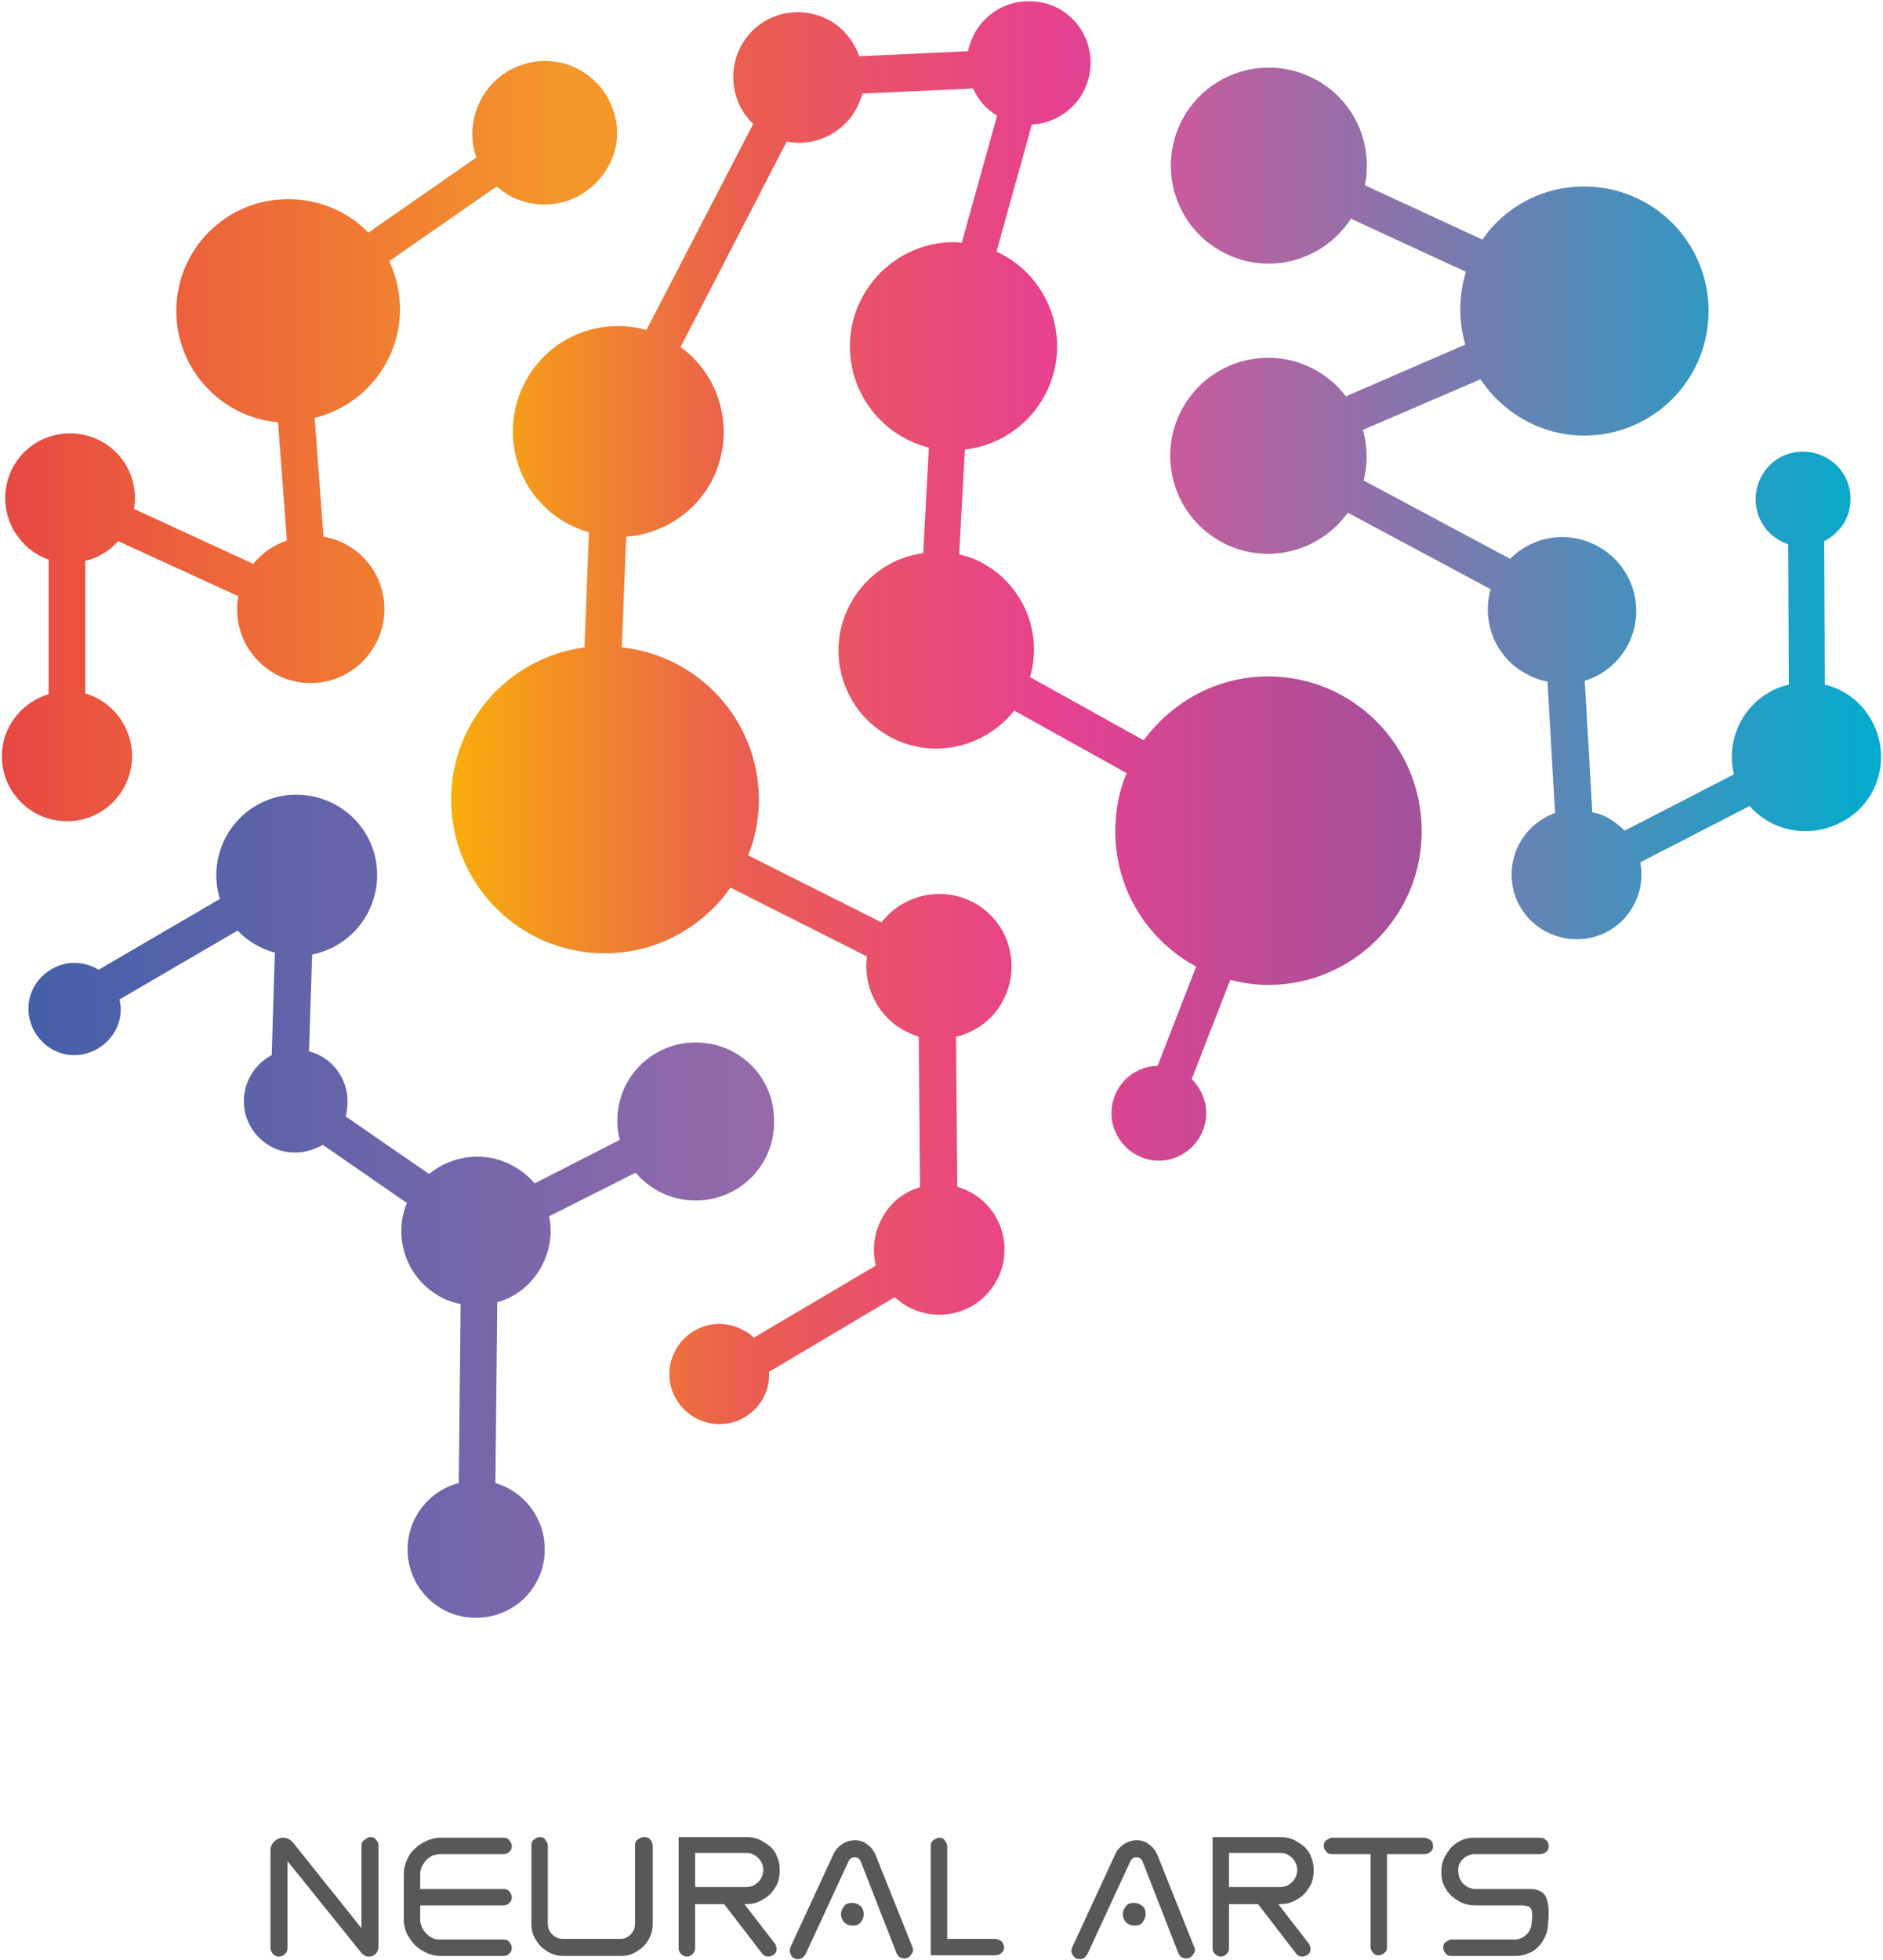 <?xml version="1.0" encoding="UTF-8"?>
<!-- Generator: Adobe Illustrator 24.1.0, SVG Export Plug-In . SVG Version: 6.00 Build 0)  -->
<svg xmlns="http://www.w3.org/2000/svg" xmlns:xlink="http://www.w3.org/1999/xlink" version="1.1" id="Capa_1" x="0px" y="0px" viewBox="0 0 298 310" style="enable-background:new 0 0 298 310;" xml:space="preserve">
<style type="text/css">
	.st0{fill:url(#SVGID_1_);}
	.st1{fill:url(#SVGID_2_);}
	.st2{fill:url(#SVGID_3_);}
	.st3{fill:url(#SVGID_4_);}
	.st4{fill:#585857;}
</style>
<g>
	<g>
		<linearGradient id="SVGID_1_" gradientUnits="userSpaceOnUse" x1="185.136" y1="79.721" x2="297.665" y2="79.721">
			<stop offset="3.000000e-08" style="stop-color:#CA5A9C"></stop>
			<stop offset="1" style="stop-color:#00ACCD"></stop>
		</linearGradient>
		<path class="st0" d="M296.2,114c-1.6-3-4.4-5-7.4-5.7l-0.1-22.7c1.2-0.6,2.3-1.6,3.1-2.8c2.1-3.6,1-8.2-2.6-10.3    c-3.6-2.1-8.2-1-10.3,2.6c-2.1,3.6-1,8.2,2.6,10.3c0.5,0.3,1,0.5,1.5,0.7l0.1,22.2c-1,0.2-2,0.6-2.9,1.1c-4.8,2.6-7,8.1-5.8,13.1    l-17.3,8.9c-0.6-0.6-1.3-1.2-2.1-1.7c-0.9-0.6-1.9-1-3-1.2l-1.2-20.8c2.6-0.8,5-2.6,6.5-5.1c3.3-5.5,1.5-12.7-4.1-16    c-4.7-2.8-10.6-1.9-14.2,1.8L215.8,76c0.7-2.7,0.6-5.4-0.1-8l18.6-8c3.5,5.3,9.6,8.9,16.4,8.9c10.9,0,19.7-8.8,19.7-19.7    c0-10.9-8.8-19.7-19.7-19.7c-6.7,0-12.6,3.3-16.1,8.4l-18.6-8.6c1.3-6.4-1.5-13.1-7.4-16.5c-7.4-4.3-16.9-1.8-21.2,5.6    c-4.3,7.4-1.8,16.9,5.6,21.2c7.2,4.2,16.3,1.9,20.8-5l18.2,8.4c-0.6,1.9-0.9,3.9-0.9,6c0,1.9,0.3,3.8,0.8,5.5L213,62.7    c-1.2-1.6-2.7-2.9-4.5-4c-7.4-4.3-16.9-1.8-21.2,5.6c-4.3,7.4-1.8,16.9,5.6,21.2c7,4.1,15.8,2,20.4-4.4l22.6,12.1    c-1.4,5,0.6,10.5,5.3,13.2c1.2,0.7,2.4,1.2,3.7,1.4l1.2,20.8c-2.2,0.8-4.1,2.3-5.4,4.4c-2.9,4.9-1.4,11.2,3.5,14.1    c4.9,2.9,11.2,1.4,14.1-3.5c1.4-2.3,1.7-4.8,1.3-7.2l17.3-8.9c3.6,4.1,9.6,5.2,14.6,2.5C297.3,127,299.4,119.7,296.2,114z"></path>
		<linearGradient id="SVGID_2_" gradientUnits="userSpaceOnUse" x1="71.336" y1="112.646" x2="224.972" y2="112.646">
			<stop offset="0" style="stop-color:#F8AE0B"></stop>
			<stop offset="0.298" style="stop-color:#EA5E4E"></stop>
			<stop offset="0.615" style="stop-color:#E7418F"></stop>
			<stop offset="1" style="stop-color:#A0529A"></stop>
		</linearGradient>
		<path class="st1" d="M200.7,107c-8.1,0-15.2,4-19.7,10.1l-18-10c2-6.7-0.8-14.1-7.1-17.8c-1.3-0.8-2.7-1.3-4.1-1.6l0.9-16.6    c8.2-0.9,14.6-7.9,14.6-16.3c0-6.6-3.9-12.4-9.6-15l5.6-20.1c5.2-0.3,9.3-4.5,9.3-9.8c0-5.4-4.4-9.8-9.8-9.7    c-4.8,0-8.7,3.4-9.6,7.9L136,8.9c-0.8-2.2-2.3-4.2-4.4-5.5c-4.9-2.9-11.2-1.4-14.1,3.5c-2.5,4.2-1.7,9.5,1.7,12.7l-16.9,32.6    c-7.1-2-15,0.9-18.9,7.7c-4.6,8-1.9,18.1,6,22.7c1.2,0.7,2.5,1.2,3.8,1.6l-0.7,18.2c-11.9,1.6-21.1,11.7-21.1,24.1    c0,13.4,10.9,24.3,24.3,24.3c8.2,0,15.5-4.1,19.9-10.4l21.6,10.9c-0.6,4.4,1.4,9,5.5,11.5c0.9,0.5,1.8,0.9,2.7,1.2l0.2,23.8    c-2.4,0.7-4.6,2.3-5.9,4.7c-1.4,2.4-1.7,5.2-1.1,7.7l-19.3,11.4c-0.4-0.4-0.9-0.8-1.5-1.1c-3.8-2.2-8.6-0.9-10.8,2.9    c-2.2,3.8-0.9,8.6,2.9,10.8c3.8,2.2,8.6,0.9,10.8-2.9c0.8-1.4,1.1-2.9,1-4.3l19.9-11.8c0.6,0.5,1.2,1,1.9,1.4    c4.9,2.8,11.2,1.2,14.1-3.8c2.8-4.9,1.2-11.2-3.8-14.1c-0.7-0.4-1.5-0.7-2.3-1l-0.2-23.7c2.9-0.7,5.6-2.5,7.2-5.3    c3.2-5.5,1.4-12.5-4-15.7c-5.1-3-11.5-1.6-15,2.9l-21.1-10.6c1.1-2.7,1.7-5.7,1.7-8.8c0-12.5-9.5-22.8-21.7-24.1l0.7-17.5    c5.3-0.4,10.3-3.3,13.2-8.2c4.3-7.5,2.2-16.9-4.6-21.8l16.8-32.5c4.1,0.8,8.5-1,10.8-4.8c0.5-0.9,0.9-1.8,1.2-2.8L154,14    c0.8,1.8,2.1,3.3,3.8,4.3l-5.6,20.1c-0.4,0-0.8-0.1-1.2-0.1c-9.1,0-16.5,7.4-16.5,16.5c0,7.7,5.3,14.2,12.5,16l-0.9,16.7    c-4.6,0.6-8.8,3.3-11.3,7.6c-4.3,7.4-1.8,16.9,5.6,21.2c6.8,4,15.4,2.1,20.1-3.9l17.8,9.9c-1.2,2.8-1.8,5.9-1.8,9.2    c0,9.3,5.2,17.3,12.8,21.4l-6.1,15.7c-4.1,0.1-7.3,3.4-7.3,7.5c0,4.1,3.4,7.5,7.5,7.5c4.1,0,7.5-3.4,7.5-7.5c0-2.1-0.9-4-2.3-5.4    l6.1-15.7c1.9,0.5,3.9,0.8,6,0.8c13.4,0,24.3-10.9,24.3-24.3C225,117.9,214.1,107,200.7,107z"></path>
		<linearGradient id="SVGID_3_" gradientUnits="userSpaceOnUse" x1="4.428" y1="190.785" x2="122.644" y2="190.785">
			<stop offset="0" style="stop-color:#4360A9"></stop>
			<stop offset="1" style="stop-color:#976AAA"></stop>
		</linearGradient>
		<path class="st2" d="M110.1,164.9c-6.9,0-12.5,5.6-12.4,12.5c0,1,0.1,1.9,0.4,2.9l-13.5,6.9c-0.8-1-1.9-1.9-3.1-2.6    c-4.4-2.6-9.8-2-13.6,1.1l-13.2-9.1c0.2-0.8,0.3-1.5,0.3-2.4c0-3.8-2.6-7-6.1-7.9l0.5-15.3c1.4-0.3,2.8-0.8,4.1-1.6    c6-3.6,8-11.5,4.4-17.5c-3.6-6-11.5-8-17.5-4.4c-5.1,3.1-7.3,9.2-5.6,14.7l-19.2,11.2c-1.1-0.7-2.5-1.1-3.9-1.1    c-4,0.1-7.3,3.4-7.2,7.4c0.1,4,3.4,7.3,7.4,7.2c4-0.1,7.3-3.4,7.2-7.4c0-0.5-0.1-0.9-0.2-1.4l18.7-10.9c1.6,1.7,3.7,2.9,5.9,3.5    L43,166.9c-2.6,1.4-4.4,4.1-4.4,7.3c0,4.5,3.7,8.2,8.2,8.1c1.6,0,3-0.5,4.3-1.2l13.3,9.2c-2.2,5.3-0.2,11.6,4.9,14.6    c1.1,0.7,2.3,1.1,3.6,1.4l-0.3,28.3c-4.7,1.2-8.1,5.5-8.1,10.5c0,6,4.9,10.9,10.9,10.8c6,0,10.9-4.9,10.8-10.9    c0-4.9-3.3-9.1-7.8-10.4l0.3-28.6c2.8-0.8,5.2-2.6,6.8-5.3c1.5-2.6,2-5.6,1.4-8.3l13.7-6.9c2.3,2.7,5.7,4.4,9.5,4.4    c6.9,0,12.5-5.6,12.4-12.5C122.6,170.4,117,164.9,110.1,164.9z"></path>
		<linearGradient id="SVGID_4_" gradientUnits="userSpaceOnUse" x1="0.335" y1="69.812" x2="97.684" y2="69.812">
			<stop offset="5.000000e-08" style="stop-color:#E84744"></stop>
			<stop offset="0.911" style="stop-color:#F4972A"></stop>
		</linearGradient>
		<path class="st3" d="M92,11.2C86.5,8,79.5,9.9,76.3,15.4c-1.7,3-2,6.5-0.9,9.5L58.3,36.8c-3.2-3.3-7.7-5.3-12.7-5.3    c-9.8,0-17.7,7.9-17.7,17.7c0,9.2,7.1,16.8,16.1,17.6l1.4,18.7c-2,0.7-3.9,1.9-5.3,3.7l-18.9-8.7c0.4-2.3,0-4.8-1.3-7    C17,68.7,10.7,67.1,5.8,70c-4.9,2.9-6.4,9.3-3.5,14.1c1.3,2.1,3.2,3.7,5.4,4.4v21.3c-4.3,1.3-7.5,5.3-7.4,10    c0.1,5.7,4.8,10.2,10.5,10.1c5.7-0.1,10.2-4.8,10.1-10.5c-0.1-4.6-3.2-8.5-7.4-9.7v-21c1-0.2,2-0.6,2.9-1.2    c0.9-0.5,1.7-1.2,2.3-1.9l19,8.7c-0.8,4.7,1.2,9.5,5.5,12.1c5.5,3.3,12.7,1.5,16-4.1c3.3-5.5,1.5-12.7-4.1-16    c-1.2-0.7-2.6-1.2-3.9-1.4l-1.4-18.8c7.7-1.9,13.5-8.8,13.5-17.2c0-2.7-0.6-5.3-1.7-7.6l17-11.8c0.6,0.5,1.2,0.9,1.8,1.3    c5.5,3.2,12.5,1.3,15.7-4.2C99.3,21.4,97.4,14.4,92,11.2z"></path>
	</g>
	<g>
		<path class="st4" d="M58.6,290.6c0.4,0,0.7,0.1,0.9,0.4c0.3,0.3,0.4,0.6,0.4,1v15.9c0,0.4-0.1,0.8-0.4,1.1    c-0.3,0.3-0.6,0.5-1.1,0.5c-0.2,0-0.5,0-0.7-0.2c-0.2-0.1-0.4-0.2-0.6-0.5l-11.6-14.4v13.7c0,0.4-0.1,0.7-0.4,1    c-0.3,0.3-0.6,0.4-1,0.4c-0.4,0-0.7-0.2-0.9-0.4c-0.2-0.3-0.4-0.6-0.4-0.9v-15.5c0-0.5,0.2-1,0.6-1.4c0.4-0.4,0.9-0.6,1.4-0.6    c0.6,0,1.2,0.3,1.6,0.8l10.8,13.5v-13c0-0.4,0.1-0.7,0.4-0.9S58.2,290.6,58.6,290.6z"></path>
		<path class="st4" d="M66.5,301.4v2.3c0,0.4,0.1,0.8,0.3,1.2c0.2,0.4,0.4,0.7,0.7,1c0.3,0.3,0.6,0.5,1,0.7c0.4,0.2,0.8,0.2,1.2,0.2    h10c0.4,0,0.7,0.1,0.9,0.4c0.2,0.2,0.4,0.6,0.4,0.9c0,0.4-0.1,0.7-0.4,0.9c-0.2,0.3-0.6,0.4-0.9,0.4h-10c-0.8,0-1.6-0.2-2.2-0.5    c-0.7-0.3-1.3-0.7-1.8-1.2c-0.5-0.5-0.9-1.1-1.3-1.8c-0.3-0.7-0.5-1.4-0.5-2.2v-7.3c0-0.8,0.2-1.5,0.5-2.2    c0.3-0.7,0.7-1.3,1.3-1.8c0.5-0.5,1.1-0.9,1.8-1.2c0.7-0.3,1.4-0.5,2.2-0.5h10c0.4,0,0.7,0.1,0.9,0.4c0.2,0.2,0.4,0.6,0.4,0.9    c0,0.4-0.1,0.7-0.4,0.9c-0.2,0.3-0.6,0.4-0.9,0.4h-10c-0.4,0-0.9,0.1-1.2,0.2c-0.4,0.2-0.7,0.4-1,0.7c-0.3,0.3-0.5,0.6-0.7,1    c-0.2,0.4-0.3,0.8-0.3,1.2v2.4h13.2c0.4,0,0.7,0.1,0.9,0.4c0.2,0.2,0.4,0.6,0.4,0.9c0,0.4-0.1,0.7-0.4,0.9    c-0.2,0.3-0.6,0.4-0.9,0.4H66.5z"></path>
		<path class="st4" d="M102,290.6c0.4,0,0.7,0.1,0.9,0.4c0.2,0.2,0.4,0.6,0.4,0.9v12.4c0,0.7-0.1,1.3-0.4,2s-0.6,1.1-1.1,1.6    c-0.4,0.4-1,0.8-1.6,1.1c-0.6,0.3-1.3,0.4-2,0.4h-9c-0.7,0-1.3-0.1-2-0.4c-0.6-0.3-1.1-0.6-1.6-1.1c-0.4-0.4-0.8-1-1.1-1.6    s-0.4-1.3-0.4-2v-12.4c0-0.4,0.1-0.7,0.4-0.9c0.2-0.2,0.6-0.4,0.9-0.4c0.4,0,0.7,0.1,0.9,0.4s0.4,0.6,0.4,0.9v12.4    c0,0.7,0.2,1.2,0.7,1.7c0.5,0.5,1.1,0.7,1.7,0.7h9c0.7,0,1.2-0.2,1.7-0.7c0.5-0.5,0.7-1.1,0.7-1.7v-12.4c0-0.4,0.1-0.7,0.4-0.9    C101.3,290.7,101.6,290.6,102,290.6L102,290.6z"></path>
		<path class="st4" d="M122.6,307.4c0.2,0.2,0.2,0.5,0.3,0.7c0,0.2,0,0.5-0.1,0.7c-0.1,0.2-0.3,0.4-0.5,0.5s-0.4,0.2-0.7,0.2    c-0.4,0-0.8-0.2-1-0.5l-6-7.8H110v7c0,0.3-0.1,0.6-0.4,0.9c-0.2,0.2-0.5,0.4-0.9,0.4c-0.3,0-0.6-0.1-0.9-0.4    c-0.2-0.2-0.4-0.5-0.4-0.9v-7h0v-10.6h10.7c0.7,0,1.4,0.1,2.1,0.4c0.6,0.3,1.2,0.7,1.7,1.1c0.5,0.5,0.9,1,1.1,1.7    c0.3,0.6,0.4,1.3,0.4,2.1c0,0.7-0.1,1.4-0.4,2.1c-0.3,0.6-0.7,1.2-1.2,1.7c-0.5,0.5-1.1,0.8-1.7,1.1c-0.6,0.3-1.3,0.4-2.1,0.4    h-0.2L122.6,307.4z M118.1,298.5c0.8,0,1.4-0.3,1.9-0.8s0.8-1.2,0.8-1.9c0-0.7-0.3-1.4-0.8-1.9s-1.2-0.8-1.9-0.8H110v5.4H118.1z"></path>
		<path class="st4" d="M144.4,308c0.2,0.4,0.1,0.8-0.2,1.2c-0.3,0.4-0.6,0.6-1.1,0.6c-0.3,0-0.5-0.1-0.7-0.2    c-0.2-0.1-0.4-0.4-0.5-0.6l-5.7-14.6c-0.2-0.4-0.5-0.6-0.9-0.6c-0.5,0-0.8,0.2-1,0.6l-6.8,14.7c-0.1,0.2-0.3,0.4-0.5,0.6    c-0.2,0.1-0.4,0.2-0.7,0.2c-0.5,0-0.9-0.2-1.1-0.6s-0.3-0.8-0.1-1.3l6.8-14.7c0.3-0.7,0.8-1.2,1.4-1.6c0.6-0.4,1.3-0.6,2-0.6    c0.8,0,1.4,0.2,2,0.7c0.6,0.4,1,1,1.3,1.7v0L144.4,308L144.4,308z M134.9,304.6c-0.5,0-0.9-0.2-1.3-0.5c-0.3-0.4-0.5-0.8-0.5-1.3    s0.2-0.9,0.5-1.3s0.8-0.5,1.3-0.5c0.5,0,0.9,0.2,1.3,0.5c0.3,0.3,0.5,0.8,0.5,1.3s-0.2,0.9-0.5,1.3    C135.9,304.5,135.4,304.6,134.9,304.6z"></path>
		<path class="st4" d="M158.5,307.1c0.2,0.2,0.4,0.6,0.4,0.9c0,0.4-0.1,0.7-0.4,0.9c-0.2,0.2-0.6,0.4-0.9,0.4h-10.3v-17.3    c0-0.4,0.1-0.7,0.4-0.9c0.3-0.2,0.6-0.4,0.9-0.4c0.4,0,0.7,0.1,0.9,0.4s0.4,0.6,0.4,0.9v14.7h7.7    C158,306.8,158.3,306.9,158.5,307.1z"></path>
		<path class="st4" d="M189,308c0.2,0.4,0.1,0.8-0.2,1.2c-0.3,0.4-0.6,0.6-1.1,0.6c-0.3,0-0.5-0.1-0.7-0.2c-0.2-0.1-0.4-0.4-0.5-0.6    l-5.7-14.6c-0.2-0.4-0.5-0.6-0.9-0.6c-0.5,0-0.8,0.2-1,0.6l-6.8,14.7c-0.1,0.2-0.3,0.4-0.5,0.6c-0.2,0.1-0.4,0.2-0.7,0.2    c-0.5,0-0.9-0.2-1.1-0.6c-0.3-0.4-0.3-0.8-0.1-1.3l6.8-14.7c0.3-0.7,0.8-1.2,1.4-1.6c0.6-0.4,1.3-0.6,2-0.6c0.8,0,1.4,0.2,2,0.7    c0.6,0.4,1,1,1.3,1.7v0L189,308L189,308z M179.5,304.6c-0.5,0-0.9-0.2-1.3-0.5c-0.3-0.4-0.5-0.8-0.5-1.3s0.2-0.9,0.5-1.3    s0.8-0.5,1.3-0.5c0.5,0,0.9,0.2,1.3,0.5s0.5,0.8,0.5,1.3s-0.2,0.9-0.5,1.3C180.5,304.5,180.1,304.6,179.5,304.6z"></path>
		<path class="st4" d="M207.1,307.4c0.2,0.2,0.2,0.5,0.3,0.7c0,0.2,0,0.5-0.1,0.7s-0.3,0.4-0.5,0.5c-0.2,0.1-0.4,0.2-0.7,0.2    c-0.4,0-0.8-0.2-1-0.5l-6-7.8h-4.6v7c0,0.3-0.1,0.6-0.4,0.9c-0.2,0.2-0.5,0.4-0.9,0.4c-0.3,0-0.6-0.1-0.9-0.4    c-0.2-0.2-0.4-0.5-0.4-0.9v-7h0v-10.6h10.7c0.7,0,1.4,0.1,2.1,0.4c0.6,0.3,1.2,0.7,1.7,1.1c0.5,0.5,0.9,1,1.1,1.7    c0.3,0.6,0.4,1.3,0.4,2.1c0,0.7-0.1,1.4-0.4,2.1c-0.3,0.6-0.7,1.2-1.2,1.7c-0.5,0.5-1.1,0.8-1.7,1.1c-0.6,0.3-1.3,0.4-2.1,0.4    h-0.2L207.1,307.4z M202.6,298.5c0.8,0,1.4-0.3,1.9-0.8c0.5-0.5,0.8-1.2,0.8-1.9c0-0.7-0.3-1.4-0.8-1.9c-0.5-0.5-1.2-0.8-1.9-0.8    h-8.1v5.4H202.6z"></path>
		<path class="st4" d="M226.4,291.1c0.3,0.2,0.4,0.6,0.4,0.9c0,0.4-0.1,0.7-0.4,0.9c-0.3,0.3-0.6,0.4-1,0.4h-5.9v14.7    c0,0.4-0.1,0.7-0.4,0.9c-0.2,0.2-0.6,0.4-0.9,0.4c-0.4,0-0.7-0.1-0.9-0.4c-0.2-0.2-0.4-0.6-0.4-0.9v-14.7h-6.1    c-0.4,0-0.7-0.1-0.9-0.4c-0.3-0.3-0.4-0.6-0.4-0.9c0-0.4,0.1-0.7,0.4-0.9c0.3-0.2,0.6-0.4,0.9-0.4h14.5    C225.8,290.7,226.1,290.9,226.4,291.1z"></path>
		<path class="st4" d="M230.8,296.1c0,0.7,0.3,1.4,0.8,1.9c0.5,0.5,1.2,0.8,1.9,0.8h8.8c0,0,1.5,0,2.2,1c0.9,1.4,0.5,4.3,0.5,4.3    c0,0.7-0.1,1.4-0.4,2.1c-0.3,0.6-0.6,1.2-1.1,1.7c-0.5,0.5-1,0.9-1.7,1.1c-0.6,0.3-1.3,0.4-2.1,0.4h-10c-0.4,0-0.7-0.1-0.9-0.4    c-0.3-0.3-0.4-0.6-0.4-0.9c0-0.4,0.1-0.7,0.4-0.9c0.3-0.2,0.6-0.4,0.9-0.4h10c0.7,0,1.4-0.3,1.9-0.8c0.5-0.5,0.8-1.2,0.8-1.9    c0,0,0.3-1.7-0.2-2.3c-0.3-0.4-1.4-0.4-1.4-0.4h-7.3c-0.7,0-1.4-0.1-2.1-0.4c-0.7-0.3-1.2-0.7-1.7-1.1c-0.5-0.5-0.9-1-1.2-1.7    c-0.3-0.6-0.4-1.3-0.4-2.1c0-0.7,0.1-1.4,0.4-2.1c0.3-0.6,0.7-1.2,1.1-1.7c0.5-0.5,1-0.9,1.7-1.2c0.6-0.3,1.3-0.4,2.1-0.4h10.3    c0.4,0,0.7,0.1,1,0.4c0.3,0.2,0.4,0.6,0.4,0.9c0,0.4-0.1,0.7-0.4,0.9c-0.3,0.3-0.6,0.4-1,0.4h-10.3c-0.8,0-1.4,0.3-1.9,0.8    C230.9,294.7,230.7,295.3,230.8,296.1L230.8,296.1z"></path>
	</g>
</g>
</svg>
